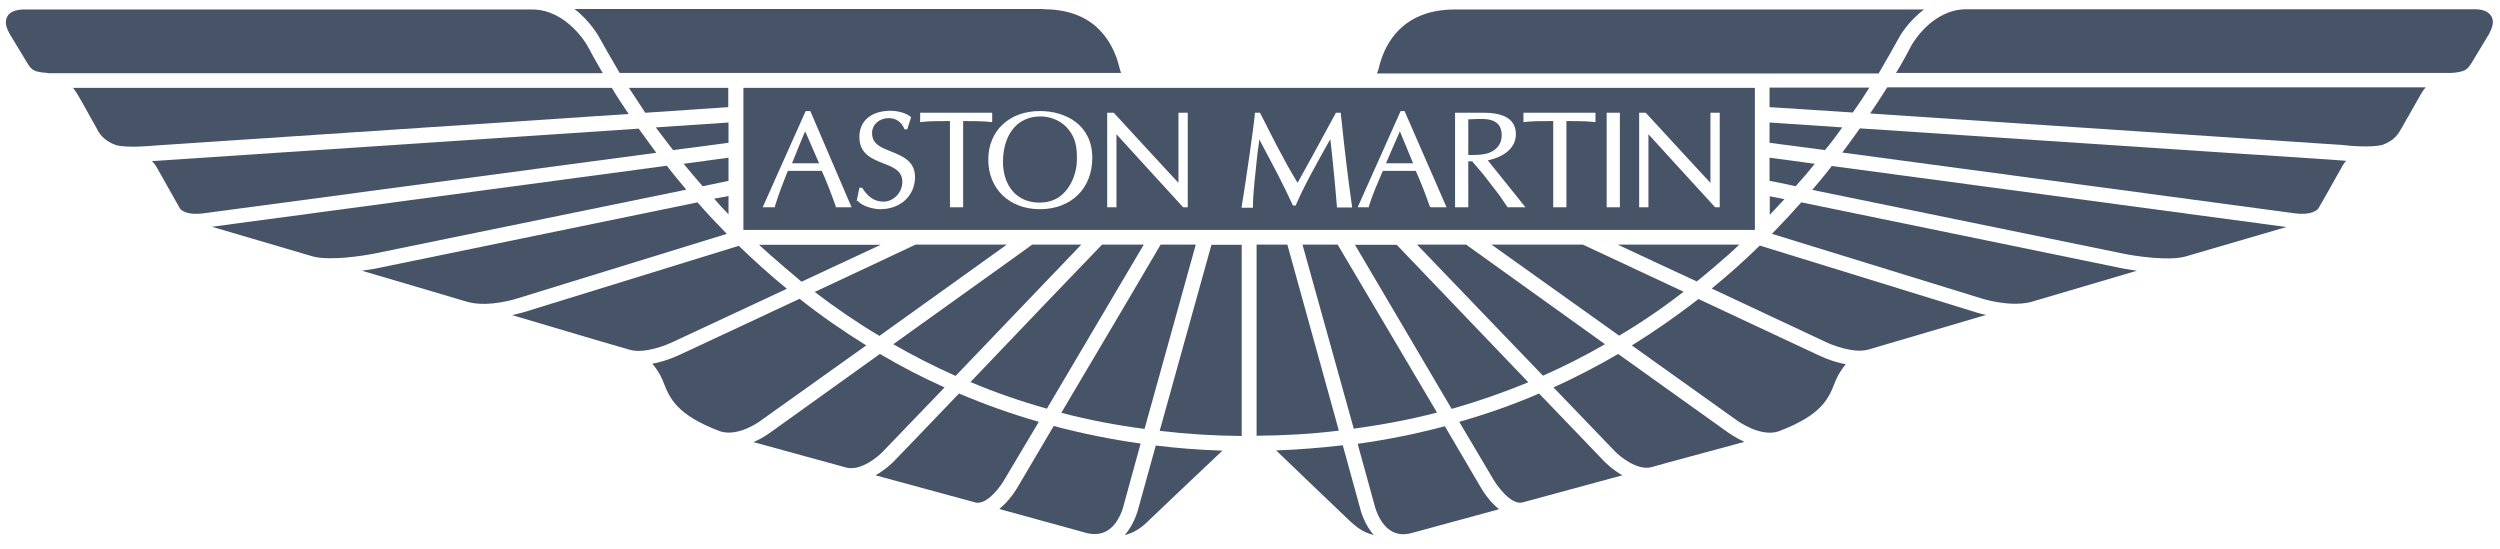 <svg width="173" height="38" viewBox="0 0 173 38" fill="none" xmlns="http://www.w3.org/2000/svg">
<path d="M74.826 16.926H71.43C70.349 17.72 65.973 20.828 61.817 23.819C63.219 24.63 64.655 25.356 66.125 26.015L74.826 16.926Z" fill="#475467"/>
<path d="M69.673 16.926H63.355C62.763 17.213 59.688 18.649 56.377 20.203C57.813 21.301 59.317 22.332 60.854 23.244L69.673 16.926Z" fill="#475467"/>
<path d="M55.465 19.494L60.938 16.942H52.525C53.37 17.736 55.38 19.426 55.465 19.494Z" fill="#475467"/>
<path d="M103.918 9.357C103.918 8.715 103.597 8.36 102.955 8.259C102.617 8.208 101.975 8.242 101.587 8.259H101.604V10.725C101.823 10.725 102.364 10.742 102.753 10.658C103.479 10.506 103.918 10.033 103.918 9.357Z" fill="#475467"/>
<path d="M121.421 6.079H51.444V15.895L51.461 15.912H121.438V6.079H121.421ZM57.83 14.341V14.273C57.492 13.31 57.188 12.533 56.867 11.823H54.535C54.519 11.857 54.468 11.942 54.468 11.942C54.164 12.702 53.877 13.462 53.623 14.273V14.341H52.779L55.752 7.684H56.073L58.928 14.341H57.83ZM60.905 14.476C60.465 14.476 59.688 14.29 59.35 13.902H59.283L59.469 12.989H59.655C60.077 13.648 60.516 13.952 61.141 13.952C61.834 13.952 62.442 13.327 62.442 12.584C62.442 11.79 61.766 11.553 61.074 11.283C60.313 10.979 59.469 10.641 59.469 9.475C59.469 8.36 60.297 7.667 61.614 7.667C62.037 7.667 62.645 7.769 63.05 8.107L62.78 8.951H62.594C62.408 8.461 62.02 8.174 61.496 8.174C60.854 8.174 60.347 8.613 60.347 9.205C60.347 9.999 61.006 10.219 61.716 10.506C62.51 10.827 63.321 11.181 63.321 12.263C63.304 13.564 62.307 14.476 60.905 14.476ZM66.649 14.341H65.737V8.377C64.858 8.377 64.301 8.377 63.743 8.445H63.675V7.803H68.592H68.659V8.445H68.592C68.001 8.377 67.308 8.377 66.649 8.377V14.341ZM71.954 14.476C69.859 14.476 68.389 13.074 68.389 11.046C68.389 9.036 69.859 7.684 71.954 7.684C73.761 7.684 75.586 8.647 75.586 10.928C75.586 13.023 74.15 14.476 71.954 14.476ZM82.192 14.341H81.871L81.347 13.766C81.347 13.766 77.293 9.34 77.259 9.289V14.341H76.617V7.803H77.073C77.073 7.803 81.499 12.617 81.55 12.651C81.55 12.55 81.55 7.803 81.55 7.803H82.124H82.192V14.341ZM93.545 14.358H92.514V14.29C92.413 12.989 92.194 10.742 92.058 9.627C90.994 11.519 90.2 12.955 89.659 14.223H89.473L88.95 13.124C88.494 12.161 87.243 9.847 87.142 9.644C87.125 9.914 87.024 10.556 87.024 10.556C86.872 12.009 86.703 13.378 86.703 14.307V14.374H85.926V14.29C86.179 12.77 86.753 8.833 86.838 7.87V7.803H87.125H87.193C87.953 9.289 88.798 11.029 89.794 12.651C89.879 12.499 90.893 10.658 90.893 10.658L92.447 7.803H92.717H92.785V7.87C93.072 10.624 93.325 12.685 93.562 14.29V14.358H93.545ZM99.002 14.341L98.934 14.273C98.613 13.344 98.292 12.533 97.971 11.823H95.707C95.691 11.857 95.64 11.942 95.64 11.942C95.319 12.702 94.981 13.445 94.728 14.273V14.341H93.951L96.924 7.684H97.194L100.1 14.341H99.002ZM104.391 14.341H104.324L103.749 13.496L102.651 12.077C102.651 12.077 101.908 11.198 101.874 11.165H101.604C101.604 11.266 101.604 14.341 101.604 14.341H100.691V7.803H102.685C104.138 7.803 104.898 8.292 104.898 9.289C104.898 10.202 104.138 10.844 102.955 11.097C103.074 11.232 105.557 14.341 105.557 14.341H104.391ZM110.406 8.445H110.338C109.747 8.377 109.054 8.377 108.395 8.377C108.395 8.495 108.395 14.341 108.395 14.341H107.483V8.377C106.604 8.377 106.047 8.377 105.489 8.445H105.422V7.803H110.338H110.406V8.445ZM112.095 14.341H111.183V7.803H112.095V14.341ZM119.005 14.341H118.684L118.16 13.766C118.16 13.766 114.106 9.34 114.072 9.289V14.341H113.43V7.803H113.886C113.886 7.803 118.312 12.617 118.363 12.651V7.803H119.005V14.341Z" fill="#475467"/>
<path d="M95.91 11.3H97.786C97.718 11.148 96.958 9.306 96.873 9.087C96.772 9.323 95.961 11.148 95.91 11.3Z" fill="#475467"/>
<path d="M50.413 10.911L47.305 11.334C47.727 11.84 48.166 12.364 48.623 12.888L50.413 12.516V10.911Z" fill="#475467"/>
<path d="M72.004 8.056C70.416 8.056 69.436 9.255 69.403 11.165C69.403 12.905 70.4 14.02 71.92 14.02C72.613 14.02 73.221 13.8 73.677 13.293C74.268 12.668 74.522 11.722 74.522 11.08C74.522 11.046 74.522 11.012 74.522 10.962C74.522 10.185 74.437 9.576 73.947 8.968C73.525 8.411 72.765 8.056 72.004 8.056Z" fill="#475467"/>
<path d="M41.476 2.599C41.476 2.599 42.355 4.17 42.878 5.049H77.58C77.529 4.93 77.478 4.728 77.478 4.728C77.225 3.646 76.752 2.751 76.076 2.058C75.147 1.112 73.829 0.639 72.207 0.639V0.622H39.753C40.851 1.467 41.442 2.531 41.476 2.599Z" fill="#475467"/>
<path d="M50.413 13.564C50.143 13.614 49.822 13.682 49.416 13.749C49.737 14.121 50.059 14.476 50.413 14.831V13.564Z" fill="#475467"/>
<path d="M50.413 8.478L45.379 8.816C45.767 9.323 46.156 9.847 46.578 10.387L50.413 9.881V8.478Z" fill="#475467"/>
<path d="M82.749 16.926H80.317C79.455 18.395 76.025 24.224 73.441 28.566C75.316 29.056 77.242 29.427 79.202 29.681L82.749 16.926Z" fill="#475467"/>
<path d="M79.151 16.926H76.262C75.198 18.024 70.788 22.619 67.156 26.437C68.879 27.164 70.636 27.772 72.444 28.279L79.151 16.926Z" fill="#475467"/>
<path d="M122.468 14.864C122.823 14.493 123.144 14.138 123.482 13.783L122.468 13.581V14.864Z" fill="#475467"/>
<path d="M54.806 11.3H56.681C56.63 11.148 55.803 9.306 55.718 9.087C55.6 9.323 54.873 11.148 54.806 11.3Z" fill="#475467"/>
<path d="M127.486 8.816L122.452 8.478V9.881L126.287 10.387C126.726 9.864 127.131 9.323 127.486 8.816Z" fill="#475467"/>
<path d="M125.577 11.334L122.452 10.911V12.516C122.823 12.584 123.448 12.702 124.259 12.888C124.715 12.381 125.155 11.874 125.577 11.334Z" fill="#475467"/>
<path d="M131.406 2.616C131.439 2.548 132.014 1.501 133.146 0.656H100.675C99.053 0.656 97.752 1.129 96.806 2.075C96.13 2.751 95.657 3.646 95.403 4.745C95.403 4.745 95.353 4.93 95.285 5.083H130.003C130.561 4.136 131.017 3.309 131.406 2.616Z" fill="#475467"/>
<path d="M129.361 6.062H122.452V7.414L128.213 7.786C128.635 7.194 129.024 6.603 129.361 6.062Z" fill="#475467"/>
<path d="M105.76 26.454L96.654 16.942H93.765L100.455 28.296C102.279 27.772 104.037 27.164 105.76 26.454Z" fill="#475467"/>
<path d="M120.357 16.926H111.943C113.362 17.584 115.356 18.531 117.417 19.477C117.468 19.443 119.495 17.787 120.357 16.926Z" fill="#475467"/>
<path d="M116.505 20.186L109.527 16.926H103.209C105.118 18.294 108.682 20.828 112.044 23.227C113.565 22.332 115.052 21.318 116.505 20.186Z" fill="#475467"/>
<path d="M90.132 16.926L93.68 29.664C95.64 29.394 97.566 29.039 99.441 28.549L92.565 16.926H90.132Z" fill="#475467"/>
<path d="M111.065 23.819L101.452 16.926H98.056C99.779 18.716 103.597 22.703 106.773 25.998C108.226 25.356 109.662 24.63 111.065 23.819Z" fill="#475467"/>
<path d="M121.776 16.993C120.745 18.007 119.63 19.004 118.448 19.967C122.401 21.825 126.27 23.633 126.27 23.633C126.777 23.886 128.28 24.477 129.294 24.19L137.437 21.791C137.015 21.707 136.761 21.622 136.711 21.605L121.776 16.993Z" fill="#475467"/>
<path d="M102.415 33.634L99.982 29.495C98.022 30.019 96.012 30.424 93.95 30.712L95.116 34.952C95.133 35.02 95.42 36.219 96.248 36.726C96.654 36.979 97.11 37.03 97.65 36.895L103.732 35.239C102.989 34.648 102.499 33.786 102.415 33.634Z" fill="#475467"/>
<path d="M111.014 31.928L106.503 27.231C104.712 28.008 102.871 28.65 100.979 29.191L103.293 33.094C103.564 33.584 104.51 34.901 105.304 34.783L112.264 32.891C111.555 32.485 111.048 31.962 111.014 31.928Z" fill="#475467"/>
<path d="M92.92 30.813C91.416 30.982 89.879 31.117 88.308 31.168C89.406 32.232 92.683 35.358 92.683 35.358C93.849 36.489 94.136 36.76 95.066 37.03C94.407 36.27 94.153 35.324 94.12 35.172L92.92 30.813Z" fill="#475467"/>
<path d="M80.249 29.816C82.107 30.036 84 30.154 85.926 30.171V16.942H83.831L80.249 29.816Z" fill="#475467"/>
<path d="M78.779 35.172C78.745 35.307 78.492 36.27 77.833 37.03C78.34 36.895 78.847 36.642 79.32 36.185C79.32 36.185 83.341 32.35 84.591 31.185C83.037 31.134 81.482 31.016 79.979 30.83L78.779 35.172Z" fill="#475467"/>
<path d="M111.977 24.494C110.524 25.339 109.037 26.116 107.5 26.809C109.882 29.292 111.74 31.218 111.74 31.218C112.112 31.607 113.295 32.57 114.258 32.333L115.407 32.012C115.407 32.012 119.022 31.032 120.711 30.576C120.086 30.289 119.647 29.968 119.613 29.951L111.977 24.494Z" fill="#475467"/>
<path d="M89.085 16.926H86.956V30.154C88.882 30.137 90.774 30.036 92.65 29.799L89.085 16.926Z" fill="#475467"/>
<path d="M72.917 29.478C71.514 31.86 70.484 33.6 70.484 33.6C70.4 33.752 69.893 34.631 69.149 35.222L75.231 36.895C75.755 37.013 76.228 36.962 76.617 36.726C77.495 36.202 77.766 34.952 77.766 34.935L78.931 30.695C76.904 30.407 74.876 30.002 72.917 29.478Z" fill="#475467"/>
<path d="M50.413 6.079H43.52C43.875 6.62 44.264 7.194 44.652 7.803L50.396 7.414V6.079H50.413Z" fill="#475467"/>
<path d="M172.392 1.112C172.121 0.69 171.648 0.656 171.294 0.639H136.085C133.669 0.639 132.318 3.072 132.301 3.089C131.997 3.663 131.642 4.339 131.203 5.049H169.621C170.601 4.981 170.736 4.795 170.99 4.424C170.99 4.424 172.24 2.362 172.257 2.329C172.442 1.957 172.51 1.704 172.51 1.501C172.493 1.281 172.426 1.163 172.392 1.112Z" fill="#475467"/>
<path d="M128.702 8.884C128.331 9.424 127.908 9.982 127.486 10.556L158.809 14.763C160.008 14.915 160.363 14.51 160.43 14.425C160.718 13.952 161.985 11.671 161.985 11.688C162.086 11.486 162.204 11.283 162.356 11.131C162.171 11.114 162.019 11.097 161.968 11.097L128.702 8.884Z" fill="#475467"/>
<path d="M117.535 20.693C116.048 21.842 114.511 22.923 112.923 23.903C116.809 26.674 120.238 29.123 120.238 29.123C120.255 29.123 121.759 30.238 123.026 29.867C126.101 28.718 126.54 27.569 126.979 26.454C127.013 26.353 127.25 25.778 127.723 25.204C126.692 25.018 125.847 24.579 125.797 24.562L117.535 20.693Z" fill="#475467"/>
<path d="M125.408 13.141C132.183 14.527 146.932 17.551 146.932 17.551C147.743 17.72 150.057 18.074 151.223 17.753L158.217 15.709L126.76 11.486C126.337 12.043 125.881 12.584 125.408 13.141Z" fill="#475467"/>
<path d="M124.648 14.003C124.006 14.729 123.33 15.456 122.62 16.182L137.032 20.625H137.048C137.065 20.642 139.042 21.284 140.546 20.896L147.878 18.733C147.253 18.649 146.797 18.564 146.746 18.547L124.648 14.003Z" fill="#475467"/>
<path d="M129.412 7.853L162.086 10.033C162.593 10.1 164.08 10.218 164.84 10.033C165.735 9.729 166.006 9.188 166.208 8.833L167.543 6.485C167.628 6.35 167.712 6.198 167.864 6.045H130.595C130.24 6.62 129.834 7.228 129.412 7.853Z" fill="#475467"/>
<path d="M59.942 23.903C58.371 22.923 56.816 21.859 55.33 20.676C51.207 22.602 47.085 24.528 47.085 24.528C47.034 24.545 46.173 24.984 45.142 25.17C45.632 25.744 45.869 26.319 45.903 26.437C46.342 27.552 46.798 28.701 49.839 29.85C51.123 30.255 52.627 29.123 52.643 29.107L59.942 23.903Z" fill="#475467"/>
<path d="M61.124 31.218L65.365 26.809C63.844 26.133 62.358 25.356 60.888 24.494C56.85 27.383 53.252 29.968 53.252 29.968C53.218 29.985 52.779 30.323 52.136 30.593L58.607 32.367C59.57 32.587 60.753 31.624 61.124 31.218Z" fill="#475467"/>
<path d="M50.295 16.182C49.569 15.439 48.893 14.729 48.268 14.003C41.763 15.338 26.17 18.547 26.17 18.547C26.119 18.564 25.663 18.649 25.038 18.733C27.42 19.426 29.954 20.186 32.37 20.896C33.874 21.301 35.833 20.642 35.884 20.625L50.295 16.182Z" fill="#475467"/>
<path d="M71.886 29.191C69.994 28.65 68.153 27.991 66.362 27.231C63.844 29.867 61.851 31.928 61.851 31.928C61.817 31.962 61.31 32.485 60.584 32.891L67.544 34.783C68.355 34.918 69.301 33.584 69.572 33.077L71.886 29.191Z" fill="#475467"/>
<path d="M54.451 19.983C53.252 19.004 52.153 18.007 51.123 17.01C48.301 17.889 36.171 21.622 36.188 21.622C36.154 21.622 35.867 21.707 35.445 21.808C39.854 23.126 43.284 24.123 43.588 24.207C44.602 24.494 46.105 23.886 46.629 23.633L54.451 19.983Z" fill="#475467"/>
<path d="M47.49 13.124C47.017 12.567 46.578 12.026 46.139 11.469L14.664 15.692C15.78 16.03 18.432 16.79 21.676 17.753C22.875 18.058 25.139 17.703 25.967 17.534L47.49 13.124Z" fill="#475467"/>
<path d="M43.503 7.887C43.081 7.262 42.675 6.654 42.338 6.079H5.051C5.423 6.519 6.133 7.921 6.673 8.85C6.842 9.205 7.146 9.729 8.042 10.05C8.802 10.235 10.289 10.117 10.796 10.066L43.503 7.887Z" fill="#475467"/>
<path d="M41.713 5.066C41.29 4.339 40.919 3.68 40.614 3.106C40.614 3.106 39.212 0.656 36.83 0.656H1.622C0.76 0.673 0.422 1.045 0.405 1.518C0.389 1.687 0.456 1.957 0.659 2.329C0.743 2.481 1.926 4.424 1.926 4.424C2.213 4.88 2.399 4.981 3.294 5.049V5.066H41.713Z" fill="#475467"/>
<path d="M44.196 8.901C44.196 8.901 10.745 11.131 10.525 11.148C10.66 11.3 10.796 11.469 10.897 11.671L12.451 14.425C12.519 14.527 12.89 14.915 14.073 14.763L45.413 10.573C44.99 9.999 44.585 9.441 44.196 8.901Z" fill="#475467"/>
</svg>
